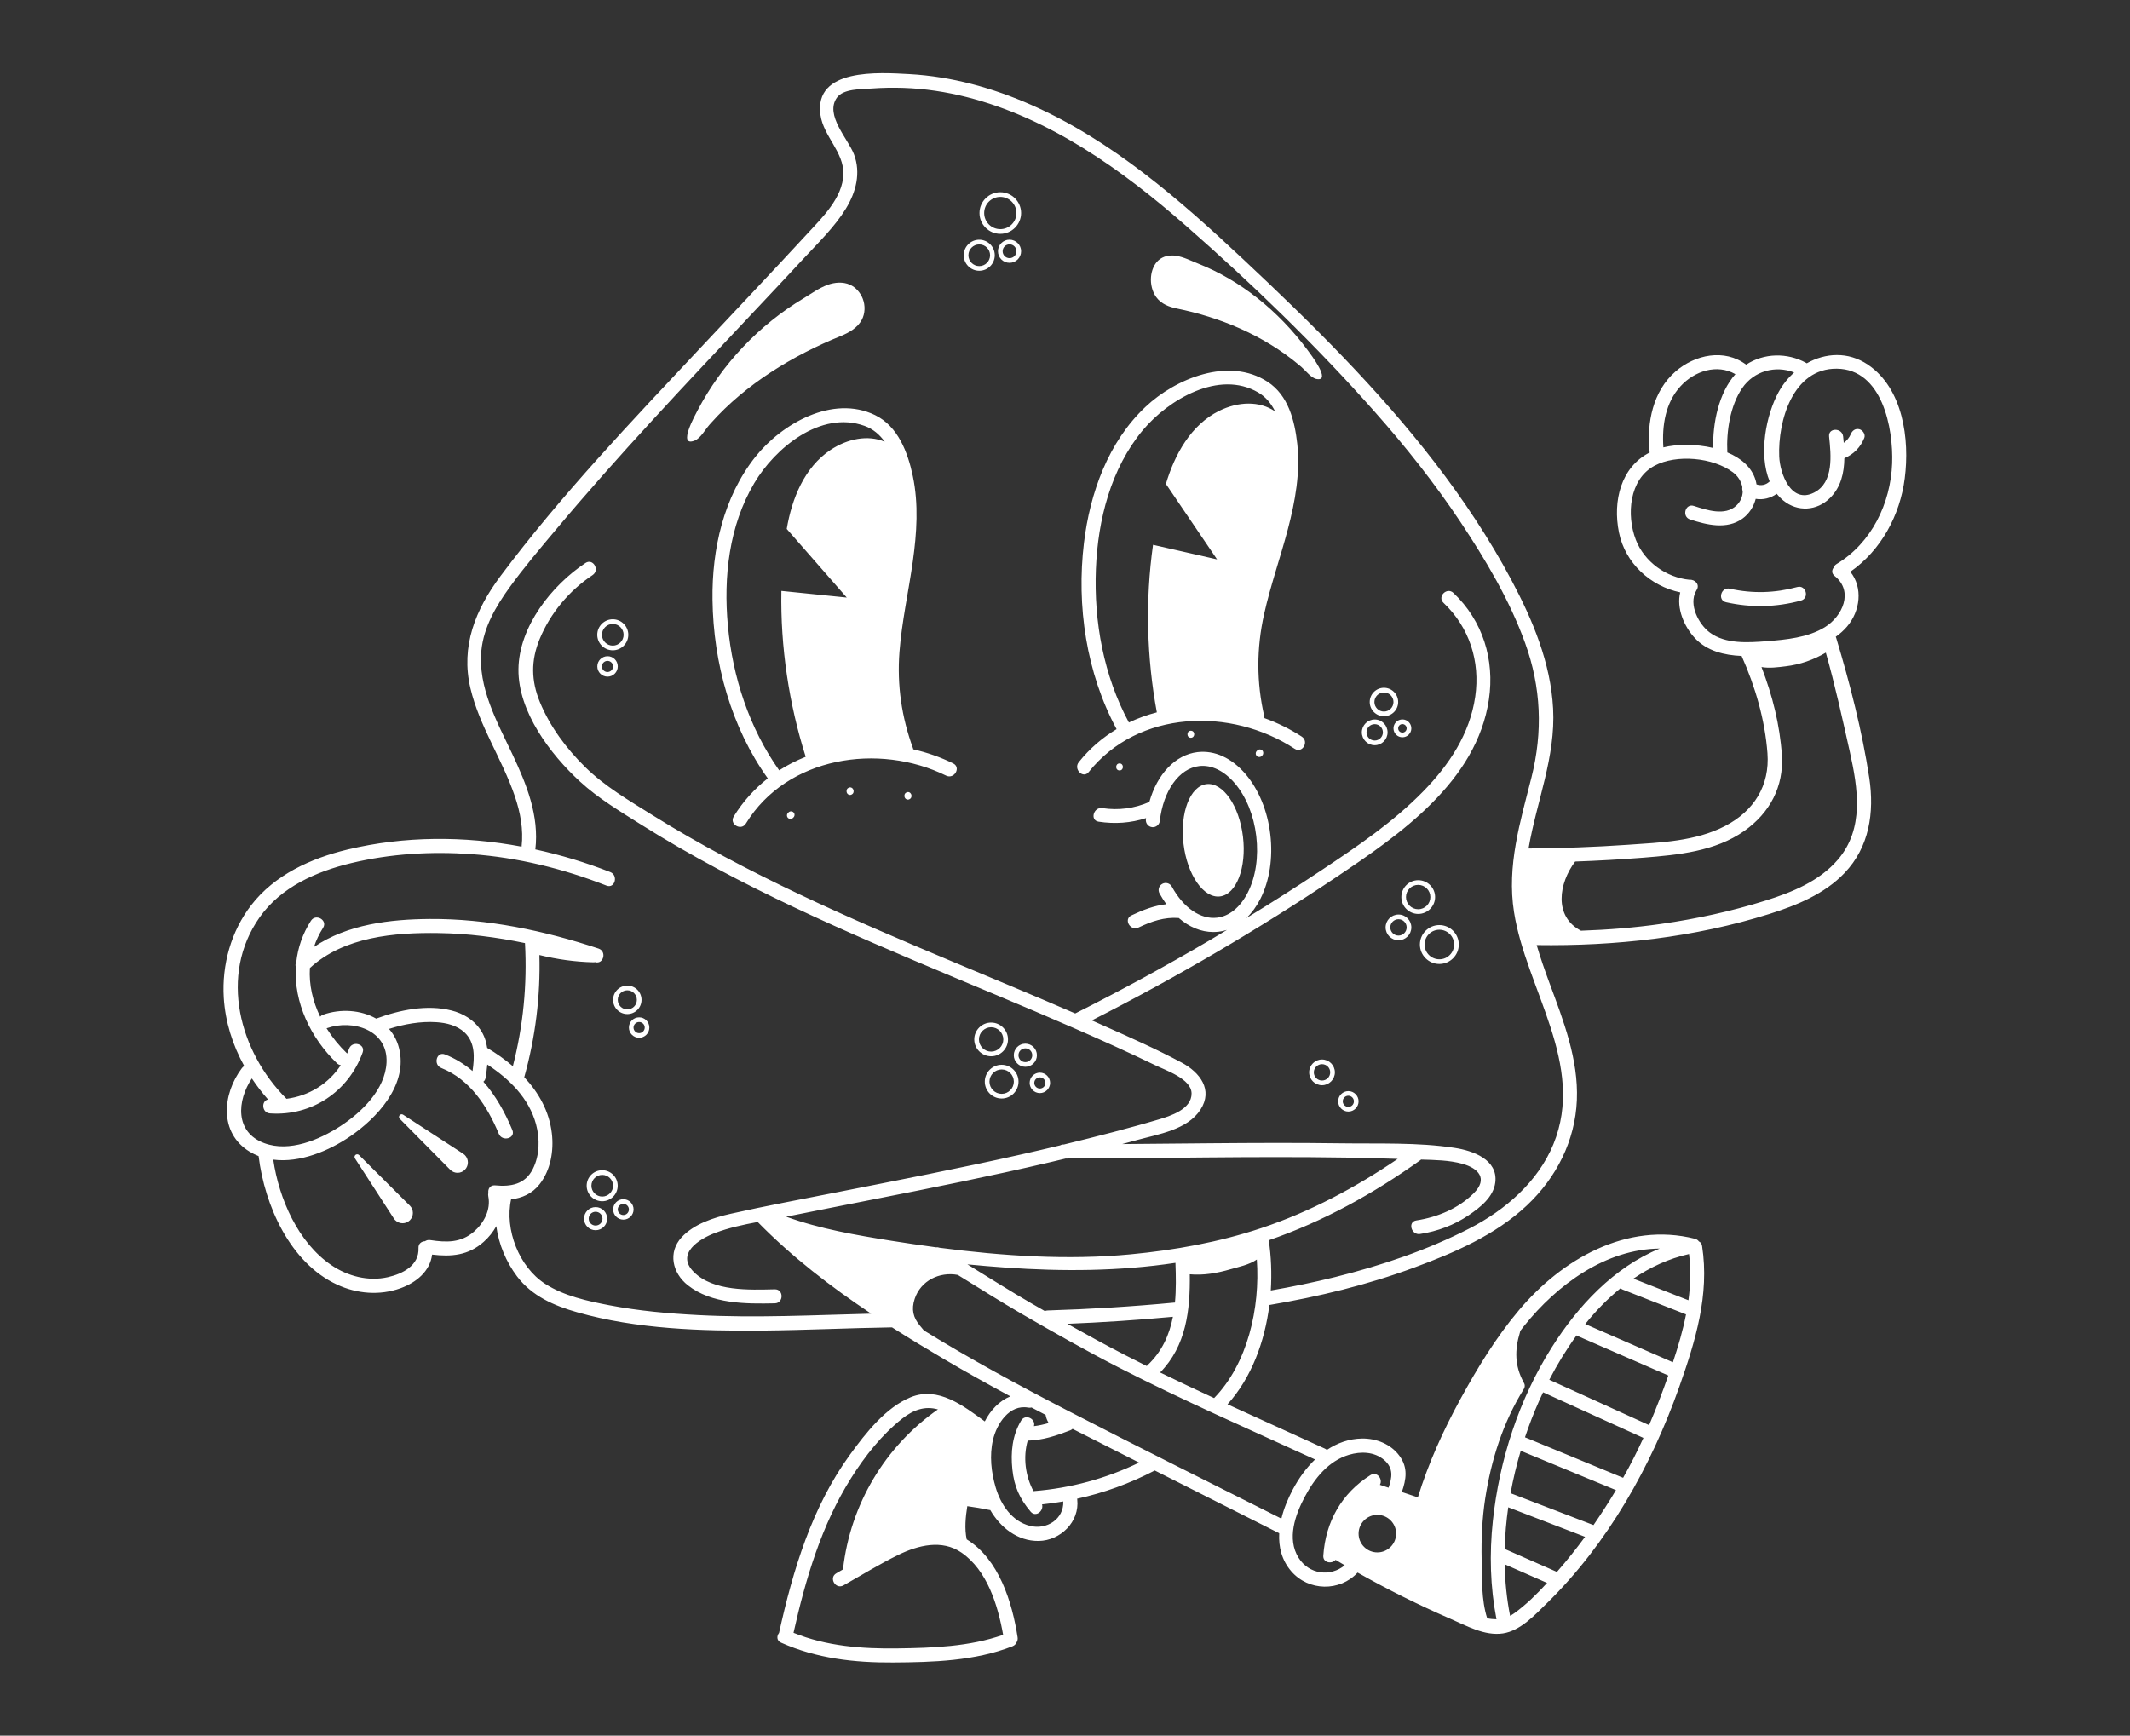 <?xml version="1.0" encoding="utf-8"?>
<!-- Generator: Adobe Illustrator 24.1.1, SVG Export Plug-In . SVG Version: 6.00 Build 0)  -->
<svg version="1.1" id="Capa_1" xmlns="http://www.w3.org/2000/svg" xmlns:xlink="http://www.w3.org/1999/xlink" x="0px" y="0px"
	 viewBox="0 0 346 282" style="enable-background:new 0 0 346 282;" xml:space="preserve">
<rect x="0" y="0" width="346" height="282" fill="#333333" stroke="none"/>
<style type="text/css">
	.st0{fill:#FFFFFF;}
</style>
<g>
	<path class="st0" d="M115.52,68.7c-0.1,0.12-0.21,0.23-0.31,0.35c-0.67,0.76-1.42,2.18-2.4,2.55c-2.79,1.06,0.12-4.18,0.5-4.91
		c3.93-7.5,9.97-13.88,17.23-18.23c1.26-0.76,2.5-1.67,3.9-2.18c1.16-0.42,2.48-0.53,3.61-0.03c0.97,0.43,1.72,1.3,2.1,2.29
		c0.42,1.1,0.39,2.38-0.16,3.42c-0.69,1.3-2.06,2.08-3.41,2.63C128.76,57.77,121.17,62.38,115.52,68.7z M194.66,42.84
		c-1.18-0.47-2.37-1.09-3.6-1.28c-1.02-0.16-2.11,0.02-2.9,0.75c-0.69,0.63-1.1,1.63-1.19,2.68c-0.1,1.16,0.2,2.4,0.86,3.3
		c0.83,1.12,2.1,1.58,3.31,1.83c6.94,1.41,14.03,4.27,19.93,9.22c0.11,0.09,0.22,0.18,0.32,0.27c0.7,0.6,1.61,1.82,2.48,1.97
		c2.47,0.44-0.99-4.05-1.45-4.68C207.64,50.44,201.42,45.52,194.66,42.84z M198.17,145.65c2.67-0.32,4.34-4.66,3.74-9.7
		c-0.6-5.04-3.25-8.86-5.92-8.55c-2.67,0.32-4.34,4.66-3.74,9.7C192.85,142.14,195.5,145.97,198.17,145.65z M58.33,187.67
		c-0.14-0.14-0.36-0.17-0.54-0.06c-0.2,0.13-0.26,0.4-0.13,0.6l6.32,9.77c0.06,0.1,0.14,0.19,0.23,0.28c0.66,0.65,1.72,0.65,2.37,0
		c0.65-0.66,0.65-1.72,0-2.37L58.33,187.67z M75.24,187.45l-9.76-6.34c-0.17-0.11-0.39-0.09-0.54,0.06c-0.17,0.17-0.17,0.44,0,0.61
		l8.19,8.27c0.08,0.08,0.18,0.16,0.28,0.23c0.78,0.51,1.82,0.28,2.32-0.49C76.24,189,76.02,187.96,75.24,187.45z M153.69,126.02
		c-10.95-5.38-25.87-3.1-32.53,7.79c-0.77,1.25-2.74,0.1-1.97-1.15c1.51-2.46,3.39-4.51,5.53-6.19c-5.97-8.34-8.85-18.82-8.98-29.02
		c-0.11-8.19,1.79-16.71,6.97-23.23c4.28-5.38,12.54-10.12,19.43-6.78c3.74,1.81,5.34,6.09,6.14,9.92c0.96,4.58,0.64,9.26,0,13.85
		c-0.69,4.92-1.79,9.78-2.17,14.73c-0.41,5.38,0.35,10.58,2.2,15.64c0.02,0.06,0.03,0.11,0.04,0.17c2.24,0.51,4.43,1.27,6.49,2.29
		C156.16,124.7,155,126.66,153.69,126.02z M143.72,71.77c-0.83-1.15-1.89-2.08-3.29-2.58c-7.12-2.56-14.53,3.61-17.9,9.3
		c-4.12,6.95-5.02,15.27-4.29,23.18c0.77,8.35,3.48,16.63,8.33,23.49c1.36-0.87,2.8-1.6,4.31-2.2c-0.01-0.02-0.02-0.04-0.02-0.06
		c-2.69-8.5-4.1-17.78-3.93-26.89l10.62,1.08l-9.75-11.15c0.82-4.89,2.85-10.01,7.13-12.85C137.67,71.28,140.97,70.61,143.72,71.77z
		 M210.31,121.66c-10.35-6.77-25.4-6.34-33.46,3.78c-0.91,1.15-2.52-0.48-1.61-1.61c1.76-2.21,3.84-3.98,6.14-5.36
		c-4.92-9.14-6.53-20.02-5.3-30.27c0.98-8.11,3.93-16.38,10-22.1c4.9-4.62,13.54-8.17,19.83-4.07c3.37,2.2,4.4,6.3,4.82,10.08
		c0.51,4.66-0.34,9.36-1.52,13.85c-1.22,4.63-2.83,9.16-3.87,13.83c-1.24,5.54-1.25,11.05,0.03,16.6c0.02,0.1,0.03,0.19,0.03,0.29
		c2.13,0.77,4.18,1.78,6.07,3.01C212.69,120.5,211.54,122.47,210.31,121.66z M207.13,66.84c-0.63-1.26-1.5-2.35-2.74-3.07
		c-6.39-3.75-14.62,1.19-18.72,6.09c-5.23,6.27-7.33,14.6-7.65,22.61c-0.34,8.57,1.27,17.34,5.36,24.92
		c1.46-0.7,2.98-1.24,4.54-1.65c0-0.02-0.01-0.03-0.01-0.05c-1.63-8.77-1.89-18.15-0.61-27.17l10.4,2.37l-8.31-12.26
		c1.41-4.76,4.05-9.59,8.65-11.88C201.14,65.23,204.56,65.09,207.13,66.84z M291.95,95.38c-3.63,0.99-7.28,1.09-10.96,0.27
		c-1.43-0.32-2.04,1.88-0.61,2.2c4.06,0.91,8.15,0.83,12.17-0.27C293.97,97.19,293.37,94.99,291.95,95.38z M300.57,92.9
		c2.08,2.57,1.62,6.39-0.54,8.91c-0.55,0.64-1.16,1.18-1.83,1.65c0.03,0.05,0.05,0.11,0.07,0.17c2.22,7.39,4.22,15.14,5.38,22.78
		c0.84,5.59,0.01,11.22-4.02,15.43c-3.25,3.41-7.78,5.26-12.19,6.65c-12.2,3.83-25.06,5.25-37.82,5.06c0.6,2.06,1.32,4.11,2.08,6.17
		c2.26,6.1,4.72,12.39,4.45,19.01c-0.27,6.62-3.33,12.61-8.12,17.12c-5.15,4.85-11.82,7.7-18.37,10.12
		c-7.6,2.81-15.49,4.71-23.46,6.06c-0.75,5.97-2.91,11.83-6.8,16.14c5.27,2.42,10.57,4.79,15.84,7.21c0.12,0.06,0.22,0.13,0.3,0.2
		c1.67-1.11,3.58-1.82,5.71-1.85c2.33-0.03,4.68,0.9,6.08,2.81c1.43,1.94,1.09,3.83,0.39,5.88c0.87,0.29,1.74,0.58,2.6,0.87
		c1.71-5.55,4.12-10.86,6.9-15.95c2.76-5.05,5.8-10.05,9.52-14.46c6.95-8.27,17.52-14.41,28.59-11.61c0.3,0.08,0.51,0.24,0.64,0.43
		c0.26,0.12,0.46,0.35,0.52,0.74c1.23,7.94-1.08,15.46-3.7,22.88c-4.56,12.91-11.63,25.48-21.47,35.13
		c-1.95,1.91-4.33,4.51-7.17,4.94c-2.99,0.45-5.94-1.25-8.58-2.39c-5.14-2.23-10.16-4.74-15.04-7.49
		c-2.87,3.12-7.96,3.04-10.77-0.21c-1.57-1.82-2.08-3.98-1.96-6.18c-6.74-3.39-13.48-6.8-20.22-10.2c-0.01,0.01-0.02,0.01-0.03,0.02
		c-4.01,2.09-8.22,3.62-12.58,4.57c0.01,0.04,0.02,0.08,0.02,0.12c0.41,3.62-2.73,6.7-6.28,6.74c-3.42,0.04-6.21-2.19-7.85-5.02
		c-0.05,0-0.11-0.01-0.16-0.02c-1.18-0.24-2.37-0.45-3.57-0.61c-0.28,1.73-0.47,3.67-0.1,5.39c5.24,3.21,7.39,10.2,8.27,15.91
		c0.05,0.3-0.01,0.56-0.14,0.77c-0.11,0.29-0.33,0.55-0.68,0.69c-6.1,2.4-12.92,2.6-19.4,2.64c-6.25,0.04-12.46-0.65-18.21-3.23
		c-0.74-0.33-0.71-1.08-0.32-1.58c2.25-10.18,5.33-20.46,11.54-28.98c2.51-3.45,5.78-7.65,9.85-9.31c4.44-1.82,8.58,1.41,12.03,3.93
		c0.92-1.82,2.37-3.35,4.16-4.07c-3.62-1.95-7.21-3.95-10.76-6.04c-2.83-1.67-5.67-3.38-8.47-5.17c-7.01,0.11-14.02,0.45-21.03,0.52
		c-9.96,0.09-20.46-0.23-30.09-2.97c-3.78-1.07-7.37-2.63-9.8-5.85c-1.75-2.32-2.97-5.2-3.36-8.15c-0.52,0.94-1.21,1.81-2.05,2.55
		c-2.5,2.23-5.29,2.44-8.38,2.07c-0.34,2.71-2.56,4.54-5.14,5.47c-3.36,1.21-7.05,0.91-10.27-0.58
		c-7.65-3.52-11.79-12.87-12.77-20.89c-0.5-0.2-0.99-0.44-1.47-0.73c-5-3.06-4.41-9.38-1.24-13.57c0.11-0.15,0.24-0.25,0.38-0.33
		c-1.89-3.41-3.09-7.19-3.33-11.13c-0.32-5.33,1.18-10.75,4.45-15c3.82-4.95,9.7-7.62,15.66-9.05c9.27-2.22,18.93-2.22,28.27-0.47
		c0.32-2.8-0.2-5.56-1.11-8.22c-2.03-5.98-5.74-11.32-7.2-17.51c-1.61-6.83,0.82-12.79,4.9-18.25
		c9.81-13.12,21.26-25.12,32.45-37.05c5.79-6.17,11.61-12.31,17.35-18.53c2.43-2.64,5.79-5.87,5.88-9.72
		c0.08-3.6-3.22-6.11-3.72-9.6c-1.09-7.65,9.47-6.91,14.44-6.64c6.87,0.38,13.55,2.24,19.82,5.01c13.12,5.8,24.07,15.37,34.43,25.09
		c11.03,10.34,21.85,21,31.09,33c4.65,6.04,8.89,12.4,12.47,19.13c3.46,6.5,6.36,13.42,6.76,20.86c0.42,7.89-2.68,15.09-3.99,22.73
		c5.37-0.04,10.74-0.23,16.1-0.6c5.29-0.37,11.03-0.55,15.84-3.06c4.66-2.42,7.27-6.55,6.87-11.83c-0.41-5.43-1.99-10.84-4.2-15.79
		c-2.82-0.12-5.62-0.8-7.57-2.88c-1.76-1.87-3.05-4.87-2.4-7.45c-4.85-1.02-8.93-4.73-9.95-9.72c-1.05-5.17,0.34-10.65,4.99-13.01
		c-0.02-0.07-0.03-0.14-0.04-0.21c-0.44-4.65,0.55-9.75,4.23-12.95c3.16-2.75,7.95-3.76,11.48-1.11c2.88-1.9,6.68-1.98,9.74-0.29
		c0.04,0.02,0.06,0.04,0.1,0.07c3.02-1.7,6.71-1.95,9.92,0.21c5.73,3.85,6.82,12.15,6,18.48C308.65,83.71,305.56,89.42,300.57,92.9z
		 M156.18,252.26c-3.17-2.18-7.04-1.19-10.23,0.36c-3.06,1.49-5.98,3.3-8.94,4.97c-1.28,0.72-2.43-1.25-1.15-1.97
		c0.35-0.2,0.72-0.41,1.08-0.63c0-0.02,0-0.03,0-0.04c1.18-10.46,6.8-19.94,15.42-25.95c-2.09-0.6-3.98,0.06-5.79,1.48
		c-3.32,2.62-6.06,6.09-8.3,9.65c-4.83,7.65-7.41,16.39-9.37,25.16c5.33,2.18,11.14,2.62,16.87,2.54c5.76-0.08,11.7-0.28,17.18-2.21
		C162.09,260.77,160.35,255.13,156.18,252.26z M251.31,257.19l-6.89-3.03c0.06,2.82,0.34,5.62,0.88,8.37
		c0.23-0.12,0.47-0.26,0.7-0.43C247.93,260.71,249.68,258.97,251.31,257.19z M257.48,249.7L245,244.9
		c-0.32,2.25-0.52,4.51-0.57,6.77l8.48,3.73C254.51,253.58,256.03,251.67,257.48,249.7z M262.5,242.11l-15.47-6.39
		c-0.67,2.26-1.23,4.56-1.65,6.89l13.47,5.18C260.13,245.93,261.35,244.04,262.5,242.11z M266.96,233.63l-16.3-7.41
		c-0.23,0.48-0.45,0.96-0.66,1.43c-0.85,1.91-1.61,3.87-2.28,5.88l15.94,6.58C264.86,238,265.95,235.83,266.96,233.63z M271,223.49
		l-14.69-6.4c-0.08-0.03-0.15-0.07-0.21-0.12c-1.67,2.3-3.15,4.74-4.43,7.21l16.21,7.37C269.02,228.91,270.04,226.22,271,223.49z
		 M273.88,213.56l-10.32-4.05c-0.12-0.05-0.23-0.12-0.32-0.2c-2.1,1.7-4.01,3.67-5.73,5.82l14.24,6.21
		C272.6,218.78,273.37,216.18,273.88,213.56z M265.33,207.75l8.94,3.51c0.34-2.48,0.42-4.98,0.1-7.51
		C271.07,204.49,268.05,205.89,265.33,207.75z M240.68,253.39c0.07,3.1-0.06,6.55,0.9,9.54c0.5,0.11,1.01,0.16,1.51,0.16
		c-1.02-5.26-1.16-10.64-0.59-15.97c1.05-9.9,4.23-19.74,9.56-28.18c4.25-6.74,10.11-13.04,17.55-16.08
		c-8.76,0.07-16.64,5.83-22.06,12.61c-0.2,0.26-0.4,0.52-0.6,0.78c-0.01,0.08-0.02,0.16-0.05,0.24c-0.87,2.86-0.85,5.43,0.6,8.1
		c0.01,0.01,0.01,0.03,0.02,0.04c0.2,0.31,0.24,0.7-0.02,1.11c-3.35,5.36-5.28,11.5-6.24,17.73
		C240.76,246.75,240.61,250.07,240.68,253.39z M42.95,185.74c4.07,1.5,8.89-0.53,12.31-2.75c3.46-2.24,7.33-5.98,7.53-10.37
		c0.24-5.29-5.5-7.04-9.68-5.57c-0.02,0.01-0.04,0.01-0.06,0.02c0.92,1.47,2.03,2.84,3.3,4.06c0.02,0.02,0.03,0.03,0.04,0.05
		c0.11-0.26,0.22-0.52,0.32-0.79c0.5-1.37,2.7-0.78,2.2,0.61c-2.29,6.35-8.27,10.37-15.05,9.9c-1.34-0.09-1.45-2.03-0.32-2.26
		c-0.95-1.08-1.83-2.22-2.63-3.42C38.51,178.81,38.1,183.96,42.95,185.74z M85.28,153.25c0-0.01,0-0.01,0-0.02
		c-4.61-0.96-9.28-1.56-14.01-1.63c-7.18-0.11-15.41,0.59-20.93,5.68c-0.17,2.7,0.46,5.41,1.67,7.91c0.12-0.14,0.28-0.26,0.49-0.33
		c2.83-1,6.1-0.78,8.61,0.64c3.78-1.41,8.26-2.33,12.23-1.32c1.87,0.47,3.59,1.49,4.69,3.1c0.63,0.93,0.96,1.94,1.11,2.98
		c1.46,0.87,2.87,1.86,4.17,2.97C84.99,166.7,85.65,160,85.28,153.25z M86.56,189.92c1.12-2.23,1.15-4.9,0.51-7.27
		c-1.15-4.23-4.33-7.35-7.91-9.69c-0.06,0.72-0.17,1.44-0.28,2.15c-0.05,0.3-0.18,0.51-0.36,0.64c2,2.25,3.51,4.98,4.71,7.86
		c0.56,1.35-1.64,1.94-2.2,0.61c-1.86-4.47-4.67-8.84-9.35-10.7c-1.35-0.54-0.76-2.74,0.61-2.2c1.7,0.67,3.17,1.59,4.47,2.7
		c0.33-2.21,0.46-4.65-1.32-6.3c-1.22-1.12-2.93-1.54-4.54-1.64c-2.59-0.17-5.22,0.3-7.71,1.09c0.86,0.98,1.48,2.2,1.75,3.67
		c1.06,5.67-3.73,10.82-8.01,13.76c-3.43,2.36-8.21,4.38-12.54,3.81c0.93,6.38,4.05,13.49,9.43,17.14c2.67,1.81,6,2.68,9.18,1.96
		c2.43-0.55,5.11-1.91,4.98-4.74c-0.03-0.72,0.5-1.08,1.05-1.1c0.23-0.15,0.51-0.24,0.85-0.19c2.63,0.4,4.98,0.47,7.1-1.36
		c1.64-1.42,2.78-3.57,2.34-5.77c-0.04-0.19-0.03-0.37,0.01-0.53c-0.09-0.63,0.27-1.29,1.08-1.23
		C82.99,192.84,85.3,192.44,86.56,189.92z M145.29,206.36c0,0-0.01,0-0.01,0c-0.01,0.01-0.02,0.02-0.02,0.03
		C145.27,206.38,145.28,206.37,145.29,206.36z M172.72,243.95c-1.14,0.2-2.29,0.36-3.45,0.48c0.32,1.04-1.02,2.17-1.85,1.18
		c-1.81-2.15-2.67-4.06-2.97-6.87c-0.29-2.77-0.02-5.5,1.42-7.92c0.7-1.18,2.46-0.25,2.08,0.9c0.82-0.1,1.61-0.28,2.4-0.51
		c-0.25-0.41-0.42-0.84-0.5-1.32c-0.76-0.4-1.52-0.8-2.28-1.2c-0.16,0.04-0.34,0.05-0.53,0.02c-3.09-0.58-5.14,2.66-5.74,5.24
		c-0.59,2.53-0.29,5.26,0.44,7.73c0.83,2.77,2.6,5.49,5.57,6.24C170.04,248.61,172.83,246.8,172.72,243.95z M185.04,237.64
		c-3.61-1.82-7.21-3.64-10.81-5.48c-0.1,0.09-0.22,0.17-0.37,0.23c-2.25,0.87-4.49,1.63-6.92,1.68c-0.78,2.7-0.38,5.75,0.94,8.21
		c0.02,0,0.05-0.01,0.07-0.01C173.91,241.8,179.68,240.23,185.04,237.64z M223.74,246.13c-1.68,0-3.05,1.37-3.05,3.05
		s1.37,3.05,3.05,3.05s3.05-1.37,3.05-3.05S225.42,246.13,223.74,246.13z M211.96,243.18c-1.56,2.93-2.95,6.83-1.02,9.92
		c1.71,2.73,5.19,3.13,7.5,1.22c-0.5-0.29-0.99-0.58-1.48-0.88c-0.62,0.72-2.08,0.49-2-0.68c0.37-5.51,2.97-10.13,7.66-13.09
		c1.07-0.68,2.06,0.69,1.53,1.58c0.47,0.16,0.94,0.31,1.41,0.47c0.56-1.63,0.86-3.16-0.73-4.52c-1.58-1.34-3.79-1.4-5.69-0.83
		C215.8,237.36,213.53,240.22,211.96,243.18z M181.68,222.16c-5.28-2.71-10.44-5.63-15.57-8.6c-3.56-2.06-7.03-4.27-10.53-6.42
		c-2.96-0.55-6.02,0.92-7,3.9c-0.56,1.7-0.26,3.03,0.87,4.37c0.22,0.26,0.43,0.51,0.63,0.76c7.54,4.65,15.35,8.89,23.21,12.95
		c11.57,5.97,23.23,11.77,34.86,17.62c0.4-1.66,1.08-3.27,1.85-4.72c0.94-1.77,2.15-3.48,3.62-4.89
		C202.93,232.23,192.13,227.53,181.68,222.16z M190.76,211.64c0.04,0,0.07,0,0.1,0c0.2-2.13,0.16-4.31,0.08-6.46
		c-9.09,1.37-18.32,1.42-27.56,0.77c-2.07-0.15-4.15-0.32-6.22-0.52c0.01,0.01,0.02,0.01,0.02,0.02c3.45,2.12,6.86,4.29,10.37,6.32
		c0.73,0.42,1.46,0.84,2.18,1.25c0.13-0.06,0.28-0.1,0.45-0.1C177.07,212.71,183.92,212.29,190.76,211.64z M173.38,215.09
		c3.12,1.75,6.26,3.47,9.44,5.11c1.15,0.59,2.31,1.17,3.46,1.75c0.03-0.04,0.06-0.08,0.11-0.12c2.38-2.23,3.57-4.96,4.14-7.88
		C184.83,214.48,179.11,214.86,173.38,215.09z M204.16,204.64c-1.22,0.86-2.98,1.2-4.31,1.59c-2.17,0.63-4.33,1.01-6.58,0.81
		c0.08,5.79-0.57,11.64-4.82,15.96c2.91,1.42,5.83,2.8,8.77,4.16C202.68,221.55,204.71,212.52,204.16,204.64z M204.9,199.53
		c7.91-2.64,15.27-6.57,22.15-11.24c-2.81-0.09-5.62-0.17-8.42-0.21c-15.17-0.24-30.35,0.13-45.52,0.15
		c-0.87,0.21-1.74,0.42-2.61,0.62c-9.49,2.22-19.06,4.14-28.62,6.02c-4.72,0.93-9.45,1.86-14.17,2.81c5.47,1.99,11.39,3,17.06,3.91
		c2.41,0.38,4.84,0.74,7.29,1.07c0.18-0.03,0.37-0.01,0.57,0.07c10.26,1.34,20.81,2.04,31.01,1.07
		C190.86,203.11,198.01,201.83,204.9,199.53z M245.94,148.2c-1.19-7.54,1-14.63,2.83-21.87c1.87-7.43,1.58-14.65-1.03-21.86
		c-2.52-6.98-6.44-13.56-10.54-19.72c-4.17-6.25-8.84-12.15-13.82-17.77c-9.52-10.77-19.99-20.89-30.8-30.36
		c-10.34-9.06-22.07-17.44-35.59-20.86c-3.33-0.84-6.74-1.36-10.18-1.48c-1.76-0.06-3.52-0.03-5.27,0.1
		c-1.63,0.12-4.56,0.01-5.61,1.51c-1.97,2.81,1.84,6.68,2.79,9.18c1.15,3.03,0.33,6.14-1.31,8.82c-1.84,3-4.46,5.51-6.84,8.08
		c-2.67,2.88-5.36,5.75-8.06,8.61c-5.56,5.91-11.13,11.8-16.61,17.78c-5.32,5.8-10.55,11.67-15.6,17.7
		c-2.58,3.08-5.21,6.17-7.57,9.44c-2.17,3.02-4.15,6.39-4.53,10.16c-0.61,6.02,2.56,11.65,5.04,16.9c2.31,4.9,4.36,9.98,3.72,15.45
		c4.15,0.9,8.23,2.14,12.17,3.68c1.35,0.53,0.76,2.73-0.61,2.2c-7.02-2.75-14.39-4.57-21.92-5.11c-6.52-0.47-13.17-0.08-19.53,1.45
		c-5.7,1.37-11.44,3.89-14.91,8.83c-6.61,9.4-3.28,21.82,4.38,29.47c3.63-0.47,6.82-2.43,8.82-5.47c-0.22-0.03-0.44-0.12-0.64-0.32
		c-4.29-4.12-7-9.9-6.66-15.62c-0.09-0.26-0.08-0.54,0.07-0.8c0.25-2.3,1.01-4.58,2.38-6.72c0.79-1.23,2.76-0.09,1.97,1.15
		c-0.65,1.01-1.13,2.06-1.48,3.11c5.41-3.68,12.39-4.51,18.84-4.55c9.33-0.06,18.56,1.89,27.39,4.81c1.38,0.46,0.8,2.63-0.58,2.2
		c-0.09,0.02-0.18,0.04-0.28,0.03c-2.97-0.07-5.87-0.48-8.75-1.18c0.18,6.71-0.65,13.38-2.46,19.85c2.35,2.51,4.06,5.54,4.48,9.11
		c0.34,2.85-0.19,5.99-2,8.29c-1.21,1.54-2.84,2.23-4.62,2.45c-1.07,4.91,1.3,10.99,5.52,13.71c3.07,1.99,6.93,2.82,10.47,3.5
		c4.75,0.91,9.6,1.34,14.43,1.59c9.35,0.49,18.72,0,28.07-0.23c-6.58-4.39-12.87-9.23-18.38-14.85c-0.02-0.02-0.03-0.04-0.04-0.05
		c-2.35,0.44-4.71,0.94-6.92,1.78c-2.59,0.98-6.43,3.36-3.48,6.33c3.18,3.2,9.03,2.92,13.17,2.83c1.47-0.03,1.46,2.25,0,2.28
		c-4.68,0.1-10.25,0.12-14.13-2.94c-2.51-1.99-3.27-5.34-1-7.8c2-2.16,5.19-3.19,7.99-3.82c5.69-1.28,11.43-2.34,17.15-3.47
		c10.04-1.98,20.1-3.93,30.09-6.18c2.08-0.47,4.15-0.95,6.23-1.45c0.16-0.09,0.34-0.15,0.57-0.15c0.02,0,0.05,0,0.07,0
		c2.68-0.65,5.35-1.32,8.02-2.02c2.44-0.65,4.89-1.31,7.31-2.03c1.92-0.57,5.43-1.66,5.4-4.25c-0.03-2.37-4.19-3.74-5.93-4.59
		c-2.19-1.07-4.4-2.09-6.61-3.1c-4.3-1.95-8.62-3.83-12.97-5.68c-8.69-3.69-17.43-7.26-26.09-11.02
		c-8.64-3.75-17.21-7.7-25.51-12.15c-4.16-2.23-8.25-4.58-12.24-7.09c-3.43-2.16-7.03-4.3-10.02-7.06
		c-4.81-4.43-10.04-11.35-9.97-18.22c0.07-6.91,5.39-13.63,10.89-17.27c1.23-0.81,2.37,1.16,1.15,1.97
		c-3.79,2.51-6.87,6.19-8.6,10.4c-1.43,3.48-1.39,6.75,0.04,10.23c1.63,3.98,4.34,7.6,7.39,10.59c3.16,3.1,7.12,5.42,10.85,7.75
		c15.37,9.58,32.03,16.8,48.7,23.79c6.68,2.8,13.37,5.57,20.02,8.46c7.43-3.74,14.74-7.71,21.91-11.93
		c0.92-0.54,1.83-1.09,2.74-1.64c-0.44,0.14-0.89,0.24-1.35,0.29c-0.29,0.03-0.58,0.05-0.87,0.05c-1.98,0-3.91-0.8-5.61-2.28
		c-2.37-0.17-4.41,0.54-6.54,1.55c-1.32,0.63-2.47-1.34-1.15-1.97c1.85-0.88,3.7-1.6,5.67-1.82c-0.39-0.54-0.76-1.13-1.11-1.76
		c-0.3-0.55-0.1-1.24,0.46-1.55c0.55-0.3,1.25-0.1,1.55,0.46c1.87,3.43,4.67,5.36,7.34,5.04c2-0.24,3.77-1.69,4.99-4.08
		c1.29-2.54,1.78-5.8,1.38-9.17c-0.4-3.37-1.64-6.42-3.49-8.59c-1.74-2.04-3.8-3.03-5.8-2.79c-3.24,0.39-5.81,3.97-6.38,8.92
		c-0.07,0.62-0.64,1.07-1.26,1c-0.62-0.07-1.07-0.64-1-1.26c0.01-0.07,0.02-0.14,0.03-0.21c-2.49,0.8-5.05,0.99-7.71,0.58
		c-1.45-0.22-0.83-2.42,0.61-2.2c2.61,0.4,5.22,0.05,7.63-1c1.28-4.53,4.22-7.67,7.82-8.1c2.78-0.33,5.56,0.94,7.81,3.57
		c2.14,2.51,3.57,5.99,4.02,9.8c0.45,3.81-0.12,7.53-1.61,10.47c-0.63,1.24-1.4,2.29-2.27,3.12c4.14-2.53,8.23-5.13,12.27-7.82
		c5.78-3.85,11.59-7.78,16.46-12.77c4.19-4.28,7.57-9.34,8.44-15.38c0.83-5.72-0.94-11.25-5.15-15.24
		c-1.07-1.01,0.55-2.62,1.61-1.61c4.77,4.52,6.72,10.85,5.76,17.31c-1.98,13.35-14.43,21.91-24.79,28.86
		c-12.75,8.55-26.02,16.32-39.71,23.28c0.69,0.3,1.38,0.61,2.07,0.92c4.22,1.88,8.46,3.76,12.53,5.94c2.93,1.57,5.15,4.41,3.04,7.65
		c-2.14,3.29-6.87,3.98-10.35,4.94c-0.79,0.22-1.58,0.43-2.36,0.64c4.8-0.04,9.59-0.09,14.39-0.13c7.07-0.06,14.15-0.09,21.22,0.01
		c6.05,0.09,12.4-0.18,18.39,0.74c2.95,0.45,7.05,1.88,6.61,5.6c-0.29,2.4-2.46,4.08-4.33,5.35c-2.36,1.6-5.07,2.61-7.89,3.04
		c-1.44,0.22-2.05-1.98-0.61-2.2c3.43-0.53,6.82-1.93,9.31-4.4c2.38-2.37,0.79-4.08-1.82-4.8c-2.17-0.6-4.47-0.62-6.72-0.69
		c-0.03,0.03-0.06,0.05-0.09,0.08c-7.6,5.44-15.82,9.99-24.65,13.03c0.39,2.61,0.5,5.38,0.33,8.16c3.51-0.61,6.99-1.32,10.45-2.18
		c7.51-1.87,14.97-4.37,21.86-7.92c5.77-2.97,11.07-7.53,13.59-13.65C257.64,172.97,247.91,160.73,245.94,148.2z M283.01,63.05
		c-1.96,2.86-2.59,7.04-2.42,10.43c0,0.01,0,0.02,0,0.03c2.19,0.91,3.96,2.37,4.59,4.51c0.07,0.22,0.11,0.45,0.15,0.68
		c0.71,0.24,1.48,0.13,2.08-0.43c0.02-0.02,0.04-0.03,0.06-0.04c-1.85-4.44-0.58-10.86,1.46-14.55c0.66-1.2,1.52-2.27,2.51-3.17
		C288.4,59.32,284.91,60.27,283.01,63.05z M270.2,72.69c2.17-0.54,5.26-0.58,8.09,0.09c-0.08-4.03,0.89-8.92,3.61-11.99
		c-2.97-1.71-6.62-0.53-8.9,1.95C270.52,65.43,269.96,69.17,270.2,72.69z M296.59,106.04c-2.01,1.18-4.19,1.94-6.52,2.22
		c-1.24,0.15-2.66,0.35-3.93,0.12c1.77,4.58,2.99,9.42,3.31,14.32c0.33,5.11-1.97,9.39-6.11,12.31c-4.73,3.33-10.75,3.89-16.35,4.34
		c-3.7,0.29-7.41,0.5-11.12,0.63c-2.66,3.52-3.52,8.9,0.94,11.24c4.36-0.15,8.72-0.49,13.04-1.11c5.74-0.82,11.45-2.06,16.99-3.8
		c4.27-1.34,8.71-3.14,11.7-6.63c4.33-5.06,3.27-11.58,1.94-17.56C299.27,116.73,298.1,111.35,296.59,106.04z M307.36,75.29
		c0.21-5.69-1.58-15.31-8.98-15.39c-7.17-0.08-9.59,8.53-9.36,14.27c0.11,2.75,1.91,7.76,5.65,5.87c3.26-1.64,2.76-6.15,2.45-9.12
		c-0.15-1.46,2.13-1.44,2.28,0c0.03,0.34,0.07,0.68,0.1,1.03c0.5-0.36,0.92-0.86,1.14-1.41c0.23-0.57,0.75-0.97,1.4-0.8
		c0.55,0.15,1.02,0.83,0.8,1.4c-0.62,1.54-1.72,2.67-3.24,3.31c-0.04,2.38-0.55,4.71-2.34,6.47c-2.12,2.1-5.26,2.3-7.58,0.4
		c-0.4-0.33-0.75-0.7-1.07-1.09c-0.99,0.72-2.23,1.02-3.41,0.82c-0.33,1.28-1.08,2.45-2.16,3.22c-2.54,1.81-5.78,1.01-8.5,0.13
		c-1.39-0.45-0.79-2.65,0.61-2.2c2.08,0.67,5.05,1.69,6.9-0.05c0.71-0.67,1.03-1.5,1.04-2.34c-0.08-0.21-0.1-0.44-0.06-0.65
		c-0.17-0.93-0.71-1.81-1.53-2.42c-3.24-2.43-9.19-2.97-12.74-1.07c-4.13,2.21-4.58,8.02-3.04,12.02c1.39,3.6,4.93,6.14,8.73,6.51
		c0.84-0.09,1.74,0.76,1.15,1.66c-0.04,0.06-0.06,0.12-0.09,0.17c0,0,0,0.01-0.01,0.01c-1.22,2.19,0.42,5.38,2.24,6.73
		c2.56,1.9,6.23,1.64,9.24,1.41c3.15-0.25,6.69-0.58,9.44-2.27c2.88-1.77,4.74-5.82,1.6-8.33c-0.52-0.41-0.47-0.96-0.16-1.36
		c0.07-0.22,0.23-0.43,0.49-0.59C304.02,88.22,307.12,81.78,307.36,75.29z M230.38,148.49c-1.51,0-2.74-1.23-2.74-2.74
		s1.23-2.74,2.74-2.74c1.51,0,2.74,1.23,2.74,2.74S231.88,148.49,230.38,148.49z M232.35,145.75c0-1.09-0.89-1.98-1.98-1.98
		c-1.09,0-1.98,0.89-1.98,1.98c0,1.09,0.89,1.98,1.98,1.98C231.47,147.73,232.35,146.84,232.35,145.75z M229.26,150.68
		c0,1.15-0.94,2.09-2.09,2.09c-1.15,0-2.09-0.94-2.09-2.09s0.94-2.09,2.09-2.09C228.32,148.58,229.26,149.52,229.26,150.68z
		 M228.5,150.68c0-0.74-0.6-1.33-1.33-1.33s-1.33,0.6-1.33,1.33s0.6,1.33,1.33,1.33S228.5,151.41,228.5,150.68z M236.97,153.46
		c0,1.74-1.42,3.16-3.16,3.16c-1.74,0-3.16-1.42-3.16-3.16c0-1.74,1.42-3.16,3.16-3.16C235.55,150.3,236.97,151.72,236.97,153.46z
		 M236.21,153.46c0-1.33-1.08-2.4-2.4-2.4c-1.33,0-2.4,1.08-2.4,2.4c0,1.33,1.08,2.4,2.4,2.4
		C235.13,155.87,236.21,154.79,236.21,153.46z M216.84,174.23c0,1.15-0.94,2.09-2.09,2.09c-1.15,0-2.09-0.94-2.09-2.09
		c0-1.15,0.94-2.09,2.09-2.09C215.9,172.14,216.84,173.08,216.84,174.23z M216.08,174.23c0-0.74-0.6-1.33-1.33-1.33
		s-1.33,0.6-1.33,1.33c0,0.74,0.6,1.33,1.33,1.33S216.08,174.97,216.08,174.23z M220.69,178.94c0,0.92-0.75,1.66-1.66,1.66
		s-1.66-0.75-1.66-1.66c0-0.92,0.75-1.66,1.66-1.66S220.69,178.03,220.69,178.94z M219.93,178.94c0-0.5-0.41-0.91-0.91-0.91
		c-0.5,0-0.9,0.41-0.9,0.91c0,0.5,0.41,0.9,0.9,0.9C219.53,179.85,219.93,179.44,219.93,178.94z M158.26,168.88
		c0-1.51,1.23-2.74,2.74-2.74c1.51,0,2.74,1.23,2.74,2.74s-1.23,2.74-2.74,2.74C159.49,171.61,158.26,170.39,158.26,168.88z
		 M159.02,168.88c0,1.09,0.89,1.98,1.98,1.98c1.09,0,1.98-0.89,1.98-1.98s-0.89-1.98-1.98-1.98
		C159.91,166.9,159.02,167.79,159.02,168.88z M162.71,173c1.51,0,2.74,1.23,2.74,2.74s-1.23,2.74-2.74,2.74
		c-1.51,0-2.74-1.23-2.74-2.74S161.2,173,162.71,173z M162.71,173.76c-1.09,0-1.98,0.89-1.98,1.98c0,1.09,0.89,1.98,1.98,1.98
		c1.09,0,1.98-0.89,1.98-1.98C164.68,174.64,163.8,173.76,162.71,173.76z M164.68,171.45c0-1.04,0.84-1.88,1.88-1.88
		c1.04,0,1.88,0.84,1.88,1.88c0,1.04-0.84,1.88-1.88,1.88C165.53,173.33,164.68,172.48,164.68,171.45z M165.44,171.45
		c0,0.62,0.5,1.12,1.12,1.12s1.12-0.5,1.12-1.12c0-0.62-0.5-1.12-1.12-1.12S165.44,170.83,165.44,171.45z M168.92,174.28
		c0.92,0,1.66,0.75,1.66,1.66s-0.75,1.66-1.66,1.66c-0.92,0-1.66-0.75-1.66-1.66S168,174.28,168.92,174.28z M168.01,175.95
		c0,0.5,0.41,0.91,0.91,0.91c0.5,0,0.9-0.41,0.9-0.91c0-0.5-0.41-0.9-0.9-0.9C168.42,175.04,168.01,175.45,168.01,175.95z
		 M97.82,195.17c-1.39,0-2.52-1.13-2.52-2.52s1.13-2.52,2.52-2.52s2.52,1.13,2.52,2.52S99.21,195.17,97.82,195.17z M99.59,192.65
		c0-0.97-0.79-1.76-1.76-1.76c-0.97,0-1.76,0.79-1.76,1.76c0,0.97,0.79,1.76,1.76,1.76C98.8,194.41,99.59,193.62,99.59,192.65z
		 M98.63,198c0,1.04-0.84,1.88-1.88,1.88c-1.04,0-1.88-0.84-1.88-1.88c0-1.04,0.84-1.88,1.88-1.88
		C97.79,196.12,98.63,196.97,98.63,198z M97.87,198c0-0.62-0.5-1.12-1.12-1.12c-0.62,0-1.12,0.5-1.12,1.12s0.5,1.12,1.12,1.12
		C97.37,199.12,97.87,198.62,97.87,198z M102.92,196.5c0,0.92-0.75,1.66-1.66,1.66c-0.92,0-1.66-0.75-1.66-1.66
		c0-0.92,0.75-1.66,1.66-1.66C102.17,194.84,102.92,195.58,102.92,196.5z M102.16,196.5c0-0.5-0.41-0.9-0.9-0.9s-0.91,0.41-0.91,0.9
		c0,0.5,0.41,0.91,0.91,0.91S102.16,197,102.16,196.5z M99.59,162.45c0-1.27,1.03-2.31,2.31-2.31s2.31,1.03,2.31,2.31
		s-1.03,2.31-2.31,2.31S99.59,163.73,99.59,162.45z M100.35,162.45c0,0.85,0.69,1.55,1.55,1.55s1.55-0.69,1.55-1.55
		c0-0.85-0.69-1.55-1.55-1.55S100.35,161.6,100.35,162.45z M103.82,165.29c0.92,0,1.66,0.75,1.66,1.66c0,0.92-0.75,1.66-1.66,1.66
		s-1.66-0.75-1.66-1.66C102.16,166.03,102.9,165.29,103.82,165.29z M103.82,166.05c-0.5,0-0.91,0.41-0.91,0.9
		c0,0.5,0.41,0.91,0.91,0.91s0.91-0.41,0.91-0.91C104.73,166.45,104.32,166.05,103.82,166.05z M165.87,34.61
		c0,1.86-1.52,3.38-3.38,3.38s-3.38-1.52-3.38-3.38s1.52-3.38,3.38-3.38S165.87,32.75,165.87,34.61z M165.11,34.61
		c0-1.44-1.17-2.62-2.62-2.62s-2.62,1.17-2.62,2.62s1.17,2.62,2.62,2.62S165.11,36.06,165.11,34.61z M161.59,41.47
		c0,1.39-1.13,2.52-2.52,2.52s-2.52-1.13-2.52-2.52c0-1.39,1.13-2.52,2.52-2.52S161.59,40.08,161.59,41.47z M160.83,41.47
		c0-0.97-0.79-1.76-1.76-1.76c-0.97,0-1.76,0.79-1.76,1.76s0.79,1.76,1.76,1.76C160.04,43.23,160.83,42.44,160.83,41.47z
		 M165.87,40.82c0,1.04-0.84,1.88-1.88,1.88c-1.04,0-1.88-0.84-1.88-1.88c0-1.04,0.84-1.88,1.88-1.88
		C165.03,38.95,165.87,39.79,165.87,40.82z M165.11,40.82c0-0.62-0.5-1.12-1.12-1.12c-0.62,0-1.12,0.5-1.12,1.12
		c0,0.62,0.5,1.12,1.12,1.12C164.61,41.94,165.11,41.44,165.11,40.82z M102.06,103.14c0,1.39-1.13,2.52-2.52,2.52
		s-2.52-1.13-2.52-2.52s1.13-2.52,2.52-2.52S102.06,101.75,102.06,103.14z M101.3,103.14c0-0.97-0.79-1.76-1.76-1.76
		c-0.97,0-1.76,0.79-1.76,1.76s0.79,1.76,1.76,1.76C100.51,104.9,101.3,104.11,101.3,103.14z M100.35,108.28
		c0,0.92-0.75,1.66-1.66,1.66c-0.92,0-1.66-0.75-1.66-1.66c0-0.92,0.75-1.66,1.66-1.66C99.6,106.61,100.35,107.36,100.35,108.28z
		 M99.59,108.28c0-0.5-0.41-0.9-0.91-0.9c-0.5,0-0.91,0.41-0.91,0.9c0,0.5,0.41,0.91,0.91,0.91
		C99.18,109.18,99.59,108.78,99.59,108.28z M222.5,114.06c0-1.27,1.04-2.31,2.31-2.31s2.31,1.03,2.31,2.31
		c0,1.27-1.03,2.31-2.31,2.31S222.5,115.33,222.5,114.06z M223.26,114.06c0,0.85,0.69,1.55,1.55,1.55c0.85,0,1.55-0.69,1.55-1.55
		c0-0.85-0.69-1.55-1.55-1.55C223.96,112.51,223.26,113.21,223.26,114.06z M225.4,118.99c0,1.15-0.94,2.09-2.09,2.09
		c-1.15,0-2.09-0.94-2.09-2.09c0-1.15,0.94-2.09,2.09-2.09C224.46,116.89,225.4,117.83,225.4,118.99z M224.64,118.99
		c0-0.74-0.6-1.33-1.33-1.33c-0.74,0-1.33,0.6-1.33,1.33c0,0.74,0.6,1.33,1.33,1.33C224.04,120.32,224.64,119.72,224.64,118.99z
		 M229.26,118.34c0,0.8-0.65,1.45-1.45,1.45s-1.45-0.65-1.45-1.45s0.65-1.45,1.45-1.45S229.26,117.54,229.26,118.34z M228.5,118.34
		c0-0.38-0.31-0.69-0.69-0.69c-0.38,0-0.69,0.31-0.69,0.69s0.31,0.69,0.69,0.69C228.19,119.03,228.5,118.72,228.5,118.34z
		 M128.9,131.99c-0.22-0.22-0.59-0.22-0.81,0l-0.09,0.09c-0.22,0.22-0.22,0.59,0,0.81c0.22,0.22,0.59,0.22,0.81,0
		c0.03-0.03,0.06-0.06,0.09-0.09C129.12,132.58,129.12,132.21,128.9,131.99z M138.09,127.93c-0.31,0.01-0.57,0.25-0.57,0.57v0.09
		c0,0.3,0.26,0.58,0.57,0.57c0.31-0.01,0.57-0.25,0.57-0.57v-0.09C138.66,128.21,138.4,127.92,138.09,127.93z M147.49,128.69
		c-0.31,0.01-0.57,0.25-0.57,0.57v0.09c0,0.3,0.26,0.58,0.57,0.57c0.31-0.01,0.57-0.25,0.57-0.57v-0.09
		C148.06,128.97,147.8,128.68,147.49,128.69z M181.86,124.04c-0.73,0-0.73,1.14,0,1.14C182.59,125.18,182.59,124.04,181.86,124.04z
		 M193.44,118.73c-0.73,0-0.73,1.14,0,1.14C194.17,119.86,194.18,118.73,193.44,118.73z M205.05,121.93c-0.22-0.22-0.59-0.22-0.81,0
		l-0.09,0.09c-0.22,0.22-0.22,0.59,0,0.81c0.22,0.22,0.59,0.22,0.81,0c0.03-0.03,0.06-0.06,0.09-0.09
		C205.26,122.52,205.26,122.15,205.05,121.93z"/>
</g>
</svg>
